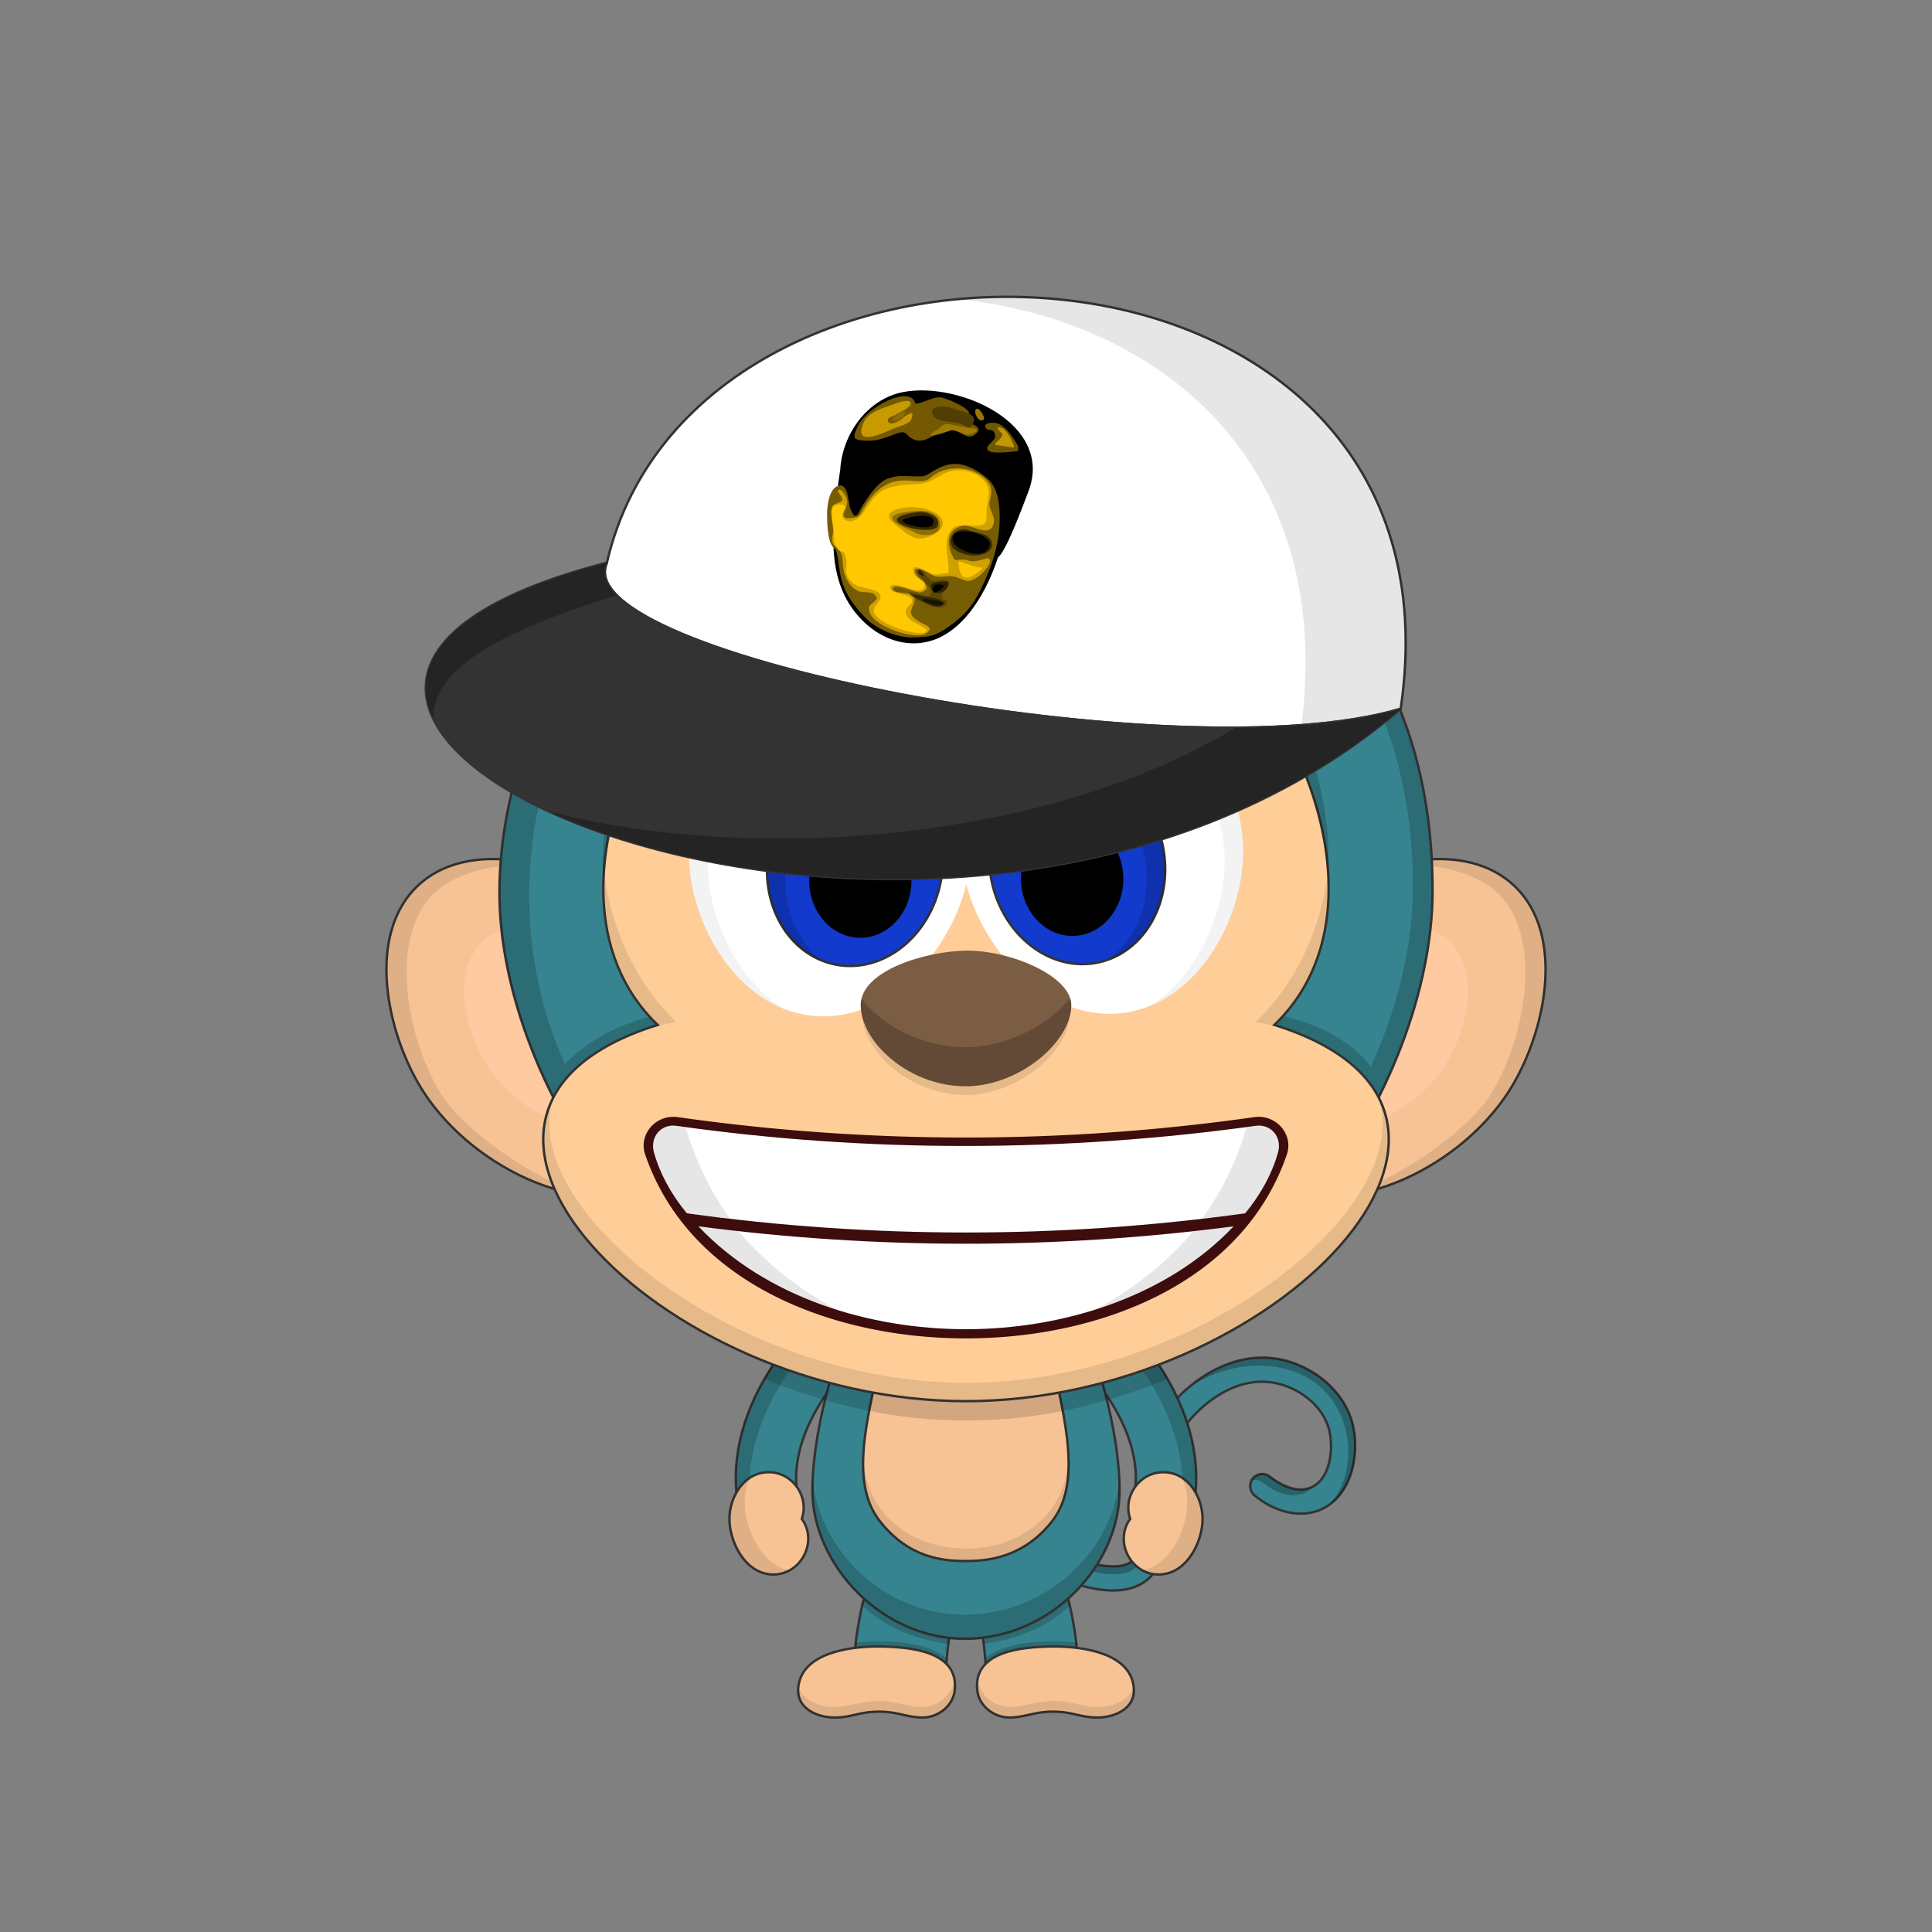 <?xml version="1.0"?><svg viewBox="0 0 4000 4000" xmlns="http://www.w3.org/2000/svg" xmlns:xlink="http://www.w3.org/1999/xlink"><rect x="0" y="0" width="4000" height="4000" fill="#808080" stroke="none"/><g id="tail" fill="none"><path d="M2275.11 3290.64c-50.77-7.42-115.16-32.27-196.86-76-11.87-6.35-16.67-21.85-10.25-33.84 6.35-11.87 21.85-16.66 33.84-10.25 75.45 40.37 136.18 64.12 180.5 70.6 28.93 4.23 49.75 1 61.88-9.64 13.61-11.92 12.39-33 8.83-72.39-4.17-46.12-9.36-103.53 19.78-169.51 44-99.72 153.63-194.53 269.09-176.7 73.33 11.36 143.6 66.19 159.73 140.59 13.73 63.36-6.02 150.17-73.53 174.43-44.77 16-95.93-2.36-130.84-32.08-10.44-8.68-11.95-25-3.06-35.44 8.81-10.34 25.15-11.64 35.48-2.62.43.36 43.66 36.65 81.49 23.06 42.84-15.38 49.77-78.95 41.56-116.78-11.75-54.23-65.6-93.57-118.51-101.77-92.84-14.33-180.8 68.49-215.72 147.49-23.91 54.16-19.56 102.32-15.72 144.81 4 43.84 7.71 85.25-25.67 114.5-27.66 24.4-67.07 26.8-102.02 21.54z" fill="#36848f" stroke="#333" stroke-width="5" stroke-miterlimit="10"/><path d="M2787.15 2965.67c11.06 51.03 1.18 114.55-37.82 152.08 51.41-33.69 65.07-107.55 52.82-164.08-16.13-74.4-86.39-129.24-159.73-140.6-66.26-10.23-131.78 18.56-181.54 60.82 114.12-80.75 293.29-60.35 326.27 91.78z" fill="#000" fill-opacity="0.26"/><path d="M2718.12 3078.2c-27.03 31.45-75.59 15.27-102.89-8.23a25.04 25.04 0 00-23.13-5 25.2 25.2 0 0119.93-12.89 25.03 25.03 0 0118.2 5.88c22.07 19.51 59.84 35.18 87.89 20.24zM2074 3173.64c3.5-3 15.5-9 23-5.5 6.98 3.26 15.34 7.39 24.73 12.03 49.42 24.42 127.47 62.97 183.77 62.97 50 0 54.5-25 47.5-91a442 442 0 003.06 12.51c9.62 37.75 24.09 94.49-50.56 94.49-81.5 0-208.79-70.57-231.5-85.5z" fill="#000" fill-opacity="0.26"/></g><g id="legs" fill="none"><path d="M1959.37 3446.51c5-87.08 27.4-154.43 47.17-206.81 19.77-52.38 42.42-144.7-42.56-166.02-121.5-30.49-188.31 254.12-193.3 340.94-2.93 51.08 36.82 110.33 88.4 113.29 47.48 2.31 97.45-31.79 100.29-81.4z" fill="#36848f" stroke="#333" stroke-width="5" stroke-miterlimit="10"/><path d="M1769.48 3414.5c51.5-7 148-7 188.5 34 .34-3.09 1.44-11.94 1.66-15.04-42.16-36.96-138.16-39.46-188.02-32.46-.26 3.3-1.86 10.13-2.14 13.5zM1785.48 3325c47.76 44.29 108.88 69.13 178 78.5.58-5.01 1.81-12.18 2.5-17-68.6-8.88-128.2-37.6-176-81-2 6-3.62 15.27-4.5 19.5z" fill="#000" fill-opacity="0.18"/><path d="M2040.63 3446.51c-5-87.08-27.4-154.43-47.17-206.81-19.77-52.38-42.42-144.7 42.56-166.02 121.5-30.49 188.31 254.12 193.3 340.94 2.93 51.08-36.82 110.33-88.4 113.29-47.48 2.31-97.45-31.79-100.29-81.4z" fill="#36848f" stroke="#333" stroke-width="5" stroke-miterlimit="10"/><path d="M2230.52 3414.5c-51.5-7-148-7-188.5 34-.34-3.09-1.44-11.94-1.66-15.04 42.16-36.96 138.16-39.46 188.02-32.46.26 3.3 1.86 10.13 2.14 13.5zM2214.52 3325c-47.76 44.29-108.88 69.13-178 78.5-.58-5.01-1.81-12.18-2.5-17 68.6-8.88 128.2-37.6 176-81 2 6 3.62 15.27 4.5 19.5z" fill="#000" fill-opacity="0.18"/></g><g id="arms" fill="none"><path d="m1587 3147c36.5 0 65.66-32.58 62.04-68.42-5.42-63.52 18.62-132.19 65.95-198.39 43.06-60.25 89.21-93.26 53.71-132.19-35.5-38.94-115.56 3.92-155.4 59.5-65.71 91.92-97.19 189.11-88.63 283.68 3.19 31.47 25.83 55.82 62.33 55.82z" fill="#36848f" stroke="#333" stroke-miterlimit="10" stroke-width="5"/><path d="m1570.65 3145.22c-62.15-107.22 43.67-345.19 176.18-410.41-40.01-10.61-100.55 26.68-133.53 72.69-65.71 91.92-97.19 189.11-88.63 283.68 2.68 26.46 19.12 47.89 45.98 54.04z" fill="#000" fill-opacity="0.18"/><path d="m2413 3147c-36.5 0-65.66-32.58-62.04-68.42 5.42-63.52-18.62-132.19-65.95-198.39-43.06-60.25-89.21-93.26-53.71-132.19 35.5-38.94 115.56 3.92 155.4 59.5 65.71 91.92 97.19 189.11 88.63 283.68-3.19 31.47-25.83 55.82-62.33 55.82z" fill="#36848f" stroke="#333" stroke-miterlimit="10" stroke-width="5"/><path d="m2429.35 3145.22c62.15-107.22-43.67-345.19-176.18-410.41 40.01-10.61 100.55 26.68 133.53 72.69 65.71 91.92 97.19 189.11 88.63 283.68-2.69 26.46-19.12 47.89-45.98 54.04z" fill="#000" fill-opacity="0.18"/></g><g id="bodyUpper" fill="none"><path d="m2000 2548c154 0 220 135 260 246s58 220 58 292c0 152-138.68 305.46-318 307-175.53 1.51-318-155-318-307 0-72 17.7-181.5 58-292 40-111 106-246 260-246z" fill="#36848f" stroke="#333" stroke-miterlimit="10" stroke-width="5"/><path d="m2000 3393c-175.67 1.59-330-157-318-337 10 148 145.15 288.48 318 287s308-139 318-287c12 180-142.33 335.41-318 337z" fill="#000" fill-opacity="0.18"/><path d="m2000 2672c104 0 160 68 174 128 34.49 147.82 64 274 4 350s-134.95 82-178 82c-47.55 0-118-6-178-82s-32.44-193.83 4-350c14-60 70-128 174-128z" fill="#f7c394" stroke="#333" stroke-miterlimit="10" stroke-width="5"/><path d="m2000 3232c-136 0-224-94-213-216 4 115 96 190 213 190s209-75 213-190c11 122-77 216-213 216z" fill="#000" fill-opacity=".1"/></g><g id="ears" fill="none"><path d="m3133.19 1832.12c111.1 102 66.32 309.29-9.09 427.16-107.46 168-353.47 273.75-479.46 184.37-131.58-93.35-114.4-386.92 39.2-539.32 114.68-113.78 334.45-177.69 449.35-72.21z" fill="#f7c394" stroke="#333" stroke-miterlimit="10" stroke-width="5"/><path d="m3003.49 1952.22c66 68.19 30.1 196.68-21.65 267.88-73.75 101.45-232.17 158.69-307.94 97.86-79.14-63.53-57.39-247.22 44.75-337.18 76.26-67.16 216.64-99.08 284.84-28.56z" fill="#ffc9a1"/><path d="m3124.1 2259.28c-60.69 94.85-195.1 203.22-346.6 216.72 106.36-25 260.01-133.85 306.64-206.72 75.41-117.87 115.36-338.97 9.09-427.16-32.41-26.89-114.73-65.12-227.73-45.12 138-42.5 222.79-6.13 267.73 35.12 111.06 101.99 66.28 309.29-9.13 427.16z" fill="#000" fill-opacity=".1"/><path d="m866.818 1832.12c-111.1 102-66.32 309.29 9.09 427.16 107.46 168 353.472 273.75 479.462 184.37 131.58-93.35 114.4-386.92-39.2-539.32-114.68-113.78-334.452-177.69-449.352-72.21z" fill="#f7c394" stroke="#333" stroke-miterlimit="10" stroke-width="5"/><path d="m996.518 1952.22c-66 68.19-30.1 196.68 21.652 267.88 73.75 101.45 232.17 158.69 307.94 97.86 79.14-63.53 57.39-247.22-44.75-337.18-76.26-67.16-216.64-99.08-284.842-28.56z" fill="#ffc9a1"/><path d="m875.908 2259.28c60.69 94.85 195.102 203.22 346.602 216.72-106.36-25-260.019-133.85-306.642-206.72-75.41-117.87-115.36-338.97-9.09-427.16 32.409-26.89 114.732-65.12 227.732-45.12-138.002-42.5-222.792-6.13-267.732 35.12-111.06 101.99-66.28 309.29 9.13 427.16z" fill="#000" fill-opacity=".1"/></g><g id="face" fill="none"><path d="m2395 2818c-115.35 45.22-271 79-395 79s-259.34-26.43-395-79c-7.24 10.54-16.61 26.27-23 37 142 57 275 86 418 86s276-29 418-86c-6.15-10.7-15.93-26.36-23-37z" fill="#000" fill-opacity=".15"/><path d="m2500.32 839c42.32-35.85-124.32-76-146.52-139.49-26.8-76.51 395.59 127.1 331.57 261.08-5 10.51-55.43 94-417.61-23.77 398.16 129.18 699.66 403.12 698.24 910.18-1.09 388.75-350.07 990.81-966.43 996.18-594.62 5.19-966.64-596.22-965.57-996.18 1.32-488.44 432.13-990.94 966-1028.5 319.41-22.45 465.29 50.1 500.32 20.5z" fill="#36848f" stroke="#333" stroke-linecap="round" stroke-linejoin="round" stroke-width="5"/><path d="m2565.16 861.34c-29.66 65.16-211.81-40-531.22-17.54-653.46 45.937-1126.939 771.2-864.58 1359.08 68.14-70.38 151.14-90.38 177.59-99.16 7.94 8.57 17.6 17.67 21.05 21.78-81.37 25.35-175.93 80.41-216.63 156.84-76.27-147.6-117-302.56-116.59-435.33 1.32-488.45 432.22-991 966.09-1028.57 319.41-22.45 464.56 50.1 499.59 20.46 42.18-35.75-124.46-75.9-146.65-139.39-8.57-24.46 28.82-20.27 81.55 1.13-20-2.88-31 1.83-25.55 15.87 19.38 50.39 180.3 90.02 155.35 144.83z" fill="#000" fill-opacity="0.18"/><path d="m2964.5 1847.07c-.36 127.74-38.12 278.51-110.54 423.57-74.96-102.64-209.23-143.64-222.96-143.64 4-5 16-19.7 20-24.5 23.5 5.5 128.62 27.91 187.28 106.2 59.3-132.15 86.52-255.16 86.84-370.86 1.47-524.24-353.62-784.84-657.36-901.02 398.16 129.18 698.16 403.18 696.74 910.25z" fill="#000" fill-opacity="0.18"/><path d="m1725 1203.5c-297 0-665 628.5-363.5 918.5-575.499 180 0 779 638.5 779s1214-599 638.5-779c301.5-290-66.5-918.5-363.5-918.5-126.5 0-195.51 58.5-275 116.5-79.5-58-148.5-116.5-275-116.5z" fill="#ffcd98" stroke="#333" stroke-width="5"/><g fill="#000"><path d="m2749.1 1817c-15.7-308.54-265-613.19-481.5-613.19-134.6 0-216.2 82.14-267.6 116.19-41.1-28.05-132.5-116.19-268.4-116.19-255.6 0-478.1 373.19-482.13 622.71-22.47-268.52 183.6-671.52 483.53-671.52 156 0 239 75 267 106 28-31 111-106 267-106 297.63 0 503.5 381.5 482.1 662z" fill-opacity="0.18"/><path d="m1148.6 2266.67c-135.93 245.26 334.32 633.83 851.4 633.83s993.17-392.85 849.75-637.86c95.36 224.1-359.03 600.36-849.75 600.36-487.79 0-939.69-371.78-851.4-596.33z" fill-opacity=".1"/><path d="m1250.37 1807.39c-7.11 117.45 24.02 230.01 111.45 314.11-10.42 3.26-20.47 7.66-30.15 11.19 22.33-7.19 43.66-12.28 68.33-16.69-84.54-81.32-133.47-191.77-149.63-308.61z" fill-opacity=".1"/><path d="m2670.5 2133c-21.76-6.41-44.6-12.37-70.5-17 85.32-82.07 134.37-193.81 150.07-311.86 7.89 118.62-23.01 232.49-111.25 317.36 11.32 3.54 21.24 7.64 31.68 11.5z" fill-opacity=".1"/></g></g><g id="eyes" fill="none"><path d="m1759.66 1403.06c154.89 18 266.48 208.75 250 376.77-16.38 167.34-162.69 342-329.88 323-151.8-17.3-250.26-186.22-253.5-328.16-4.31-190.16 160.84-391.67 333.38-371.61z" fill="#fff"/><path d="m1947.73 1825.22c22.11-113.95-39.5-221.76-137.6-240.79-98.1-19.04-195.55 57.91-217.66 171.87-22.11 113.95 39.5 221.76 137.6 240.79 98.1 19.04 195.55-57.91 217.66-171.87z" fill="#123acd" stroke="#333" stroke-miterlimit="10" stroke-width="5"/><path d="m1781.2 1941.56c58.51 0 105.94-53.04 105.94-118.46s-47.43-118.46-105.94-118.46-105.94 53.04-105.94 118.46 47.43 118.46 105.94 118.46z" fill="#000"/><path d="m1874.89 1740.31c7.45-21.05-4.41-44.45-26.5-52.27-22.08-7.82-46.02 2.91-53.47 23.96s4.41 44.45 26.5 52.27c22.08 7.81 46.02-2.91 53.47-23.96z" fill="#fff" stroke="#333" stroke-miterlimit="10" stroke-width="5"/><path d="m1835.89 1427c-204.38-55.89-374.47 186.25-370.31 368.01 2.47 107.25 59.36 229.79 152.7 291.65-116.4-48.78-189.2-190.33-192-312-4.33-190.11 160.82-391.59 333.36-371.55 26.68 3.19 52.53 11.29 76.25 23.89z" fill="#000" fill-opacity=".05"/><path d="m1863.55 1605.84c-112.85-32.06-212.75 65.3-233.15 170.44-16.75 86.35 14.07 169.22 72.35 213.35-81.88-32-130.23-129.93-110.25-232.89 22.12-114 119.58-190.89 217.68-171.85 18.92 3.68 37 10.78 53.37 20.95z" fill="#000" fill-opacity="0.16"/><path d="m2234 1398.91c-154.54 20.68-262.79 213.36-243.4 381.08 19.3 167 168.63 339.1 335.47 317.13 151.47-19.94 247-190.55 247.73-332.52.98-190.16-167.66-388.73-339.8-365.69z" fill="#fff"/><path d="m2273.74 1992.69c97.75-20.74 157.47-129.61 133.37-243.16-24.09-113.55-122.87-188.79-220.63-168.05-97.75 20.75-157.46 129.61-133.37 243.16 24.1 113.56 122.87 188.79 220.63 168.05z" fill="#123acd" stroke="#333" stroke-miterlimit="10" stroke-width="5"/><path d="m2221.84 1937.71c58.5-1.03 105-54.88 103.86-120.3-1.15-65.41-49.49-117.61-107.99-116.59-58.51 1.02-105 54.88-103.86 120.29 1.14 65.42 49.49 117.62 107.99 116.6z" fill="#000"/><path d="m2288.34 1764.39c21.95-8.2 33.4-31.81 25.58-52.72-7.81-20.92-31.94-31.23-53.88-23.03-21.95 8.21-33.4 31.81-25.59 52.73 7.82 20.91 31.94 31.22 53.89 23.02z" fill="#fff" stroke="#333" stroke-miterlimit="10" stroke-width="5"/><g fill="#000"><path d="m2573.77 1764.6c-.66 123.27-72.75 268.13-190.88 317.21 95.29-61.62 152.08-188.08 152.66-297.55.96-183.58-181.09-431.24-385.95-355.18 26-15.6 54.29-26.14 84.37-30.17 172.17-23.04 340.81 175.53 339.8 365.69z" fill-opacity=".05"/><path d="m2295.09 1986.4c60.86-43.65 92.6-129.07 73.87-217.3-22.4-105.54-126.48-201.41-238.74-163.7 17.03-11.63 36.17-19.82 56.34-24.11 97.76-20.75 196.54 54.48 220.65 168 22.3 105.1-27.16 206.17-112.12 237.11z" fill-opacity="0.16"/></g></g><g id="nose" fill="none"><path d="m1785 2099c0 76.35 98.85 169 216.26 168 108.22-.95 213.74-92.55 213.74-167.78 0-152.13-430-154.42-430-.22z" fill="#000" fill-opacity=".1"/><path d="m1782 2081c0 76.35 100.23 169 219.27 168 109.73-.95 216.73-92.55 216.73-167.78 0-60.53-126.24-113.77-216.73-113-84.02.78-219.27 41.16-219.27 112.78z" fill="#7a5d43"/><path d="m1783.58 2067.77c41.76 54.75 124.68 100.94 217.85 100.22 86.21-.68 170.92-47.12 214.09-101.55 1.62 4.86 2.48 9.8 2.48 14.78 0 75.23-107 166.83-216.73 167.78-119.04 1-219.27-91.65-219.27-168 0-4.54.54-8.95 1.58-13.23z" fill="#000" fill-opacity=".2"/></g><g id="mouth" fill="none"><path d="M2000 2771c275 0 572-113 664-380 15-42-22-85-68-78a4238 4238 0 01-1192 0c-46-7-83 36-68 78 92 267 389 380 664 380z" fill="#3D0C0C"/><path d="M2578 2512c33-40 56-83 68-126 9-32-15-60-47-55-396 55-802 56-1198 0-32-5-56 23-47 55 12 43 35 86 68 126 383 53 773 53 1156 0z" fill="#fff"/><path d="M2000 2752c199 0 415-66 554-213-367 48-741 48-1108 0 140 148 354 213 554 213z" fill="#fff"/><path d="M2266 2712c108-32 210-91 288-173l-83 10a693 693 0 01-205 163zM2646 2386c-12 43-35 86-68 126l-89 11c43-59 73-124 92-190l18-2c32-5 56 23 47 55zM1446 2539c78 83 182 142 290 174a686 686 0 01-207-164l-83-10zM1422 2512l89 11c-42-59-72-124-92-190l-18-2c-32-5-56 23-47 55 12 43 35 86 68 126z" fill="#000" fill-opacity=".1"/></g><g id="hat" fill="none"><path d="m1256.5 1165c-87.5 192 1187 438.5 1643.5 302.5 154-1048-1456.5-1108-1643.5-302.5z" fill="#fff" stroke="#333" stroke-linejoin="round" stroke-width="5"/><path clip-rule="evenodd" d="m2694.51 1501.44c78.46-5.9 148.38-16.92 205.49-33.94 90.96-619.026-433.7-893.343-916.99-848.197 409.55 41.738 781.3 330.317 711.5 882.137z" fill="#000" fill-opacity=".1" fill-rule="evenodd"/><path d="m1256.5 1165c-87.5 192 1187 438.5 1643.5 302.5-953 816.5-2815 0-1643.5-302.5z" fill="#333" stroke="#333" stroke-linejoin="round" stroke-width="5"/><g fill="#000"><path clip-rule="evenodd" d="m1135.85 1679.81c.88.23 1.77.46 2.65.69 402.78 104.44 1014.85 69.93 1420.02-173.85 133.95-.82 253.06-12.81 341.48-39.15-533.8 457.34-1352.8 402.34-1764.15 212.31z" fill-opacity=".3" fill-rule="evenodd"/><path clip-rule="evenodd" d="m1276.73 1232.43c-192.66 60.27-381.013 136.05-379.652 255.84-56.419-116.8 35.645-239.67 359.422-323.27-10.02 21.98-2.18 44.68 20.23 67.43z" fill-opacity=".3" fill-rule="evenodd"/><path d="m1870.05 811.67c115.15-21.98 311.98 65.44 259.51 204.92-.38 1-.78 2.07-1.2 3.2-12.64 33.62-46.61 124.03-62.04 133.91-27.35 84.44-89.44 189.43-190.3 177.3-47.51-5.73-87.78-36.31-114-74.85-55.59-81.71-34.94-193.54-22.39-284.08 4.42-73.54 56.42-146.27 130.42-160.4z"/></g><path d="m1730.29 1137.06c-16.29-6.56-17.91-48.44-17.91-72.5s6.34-52 21.4-58.19c23.52-9.62 21.87 35.75 27 47.74 11.4 26.58 14.87 9.64 23.94-5.4 10.88-18 31.86-49.43 52-57.27 27.73-10.811 46.94-3.347 73.28-5.44 22-1.747 57.5-59 133.57 4.14 22.91 19.02 26.15 53.18 26.17 82.43 0 53.79-16.17 101.33-39.84 149.09-17.64 35.6-35.9 54.84-66.4 76.34s-42.92 20.13-71.29 21.72c-30.4 1.7-74.59-15.56-96.22-36.73-67.49-66.06-52.49-101.49-65.7-145.93z" fill="#765c02"/><path d="m1895.11 835.41c17.46-.2 34-13.89 52.6-12.81 10.78.62 85.75 32.72 48.08 39.66-58.9 10.859 62.94 9.093 21.24 38.54-16.14 11.38-32-12.18-48.77-12.69-24.73-.74-49.44 33-75.44 22.16-20.84-8.7-12.24-22.13-40.32-11.29-22.81 8.82-39.42 15.17-64.11 13.18s-22.45-7.024-12.39-29.66c17.38-39.11 108.89-87.087 119.11-47.09z" fill="#755902"/><path d="m2005.38 1097.66c14.55 6.2 43.94 5.84 48.13 25.11 4.69 21.55-23.38 28.16-39.45 27.34-15.21-.78-42.43-8.11-45.68-25.59-3.71-19.98 19.53-33.42 37-26.86z" fill="#362901"/><path d="m2107.83 923.6c.61 3.475.39 7.045-.64 10.42 2.14-1-53.08 8.07-61.69-1.52s16.35-19 14.89-30.27c-2.21-16.6-14.22-9.55-18.23-14.55-10.16-12.68 12.84-14.28 22.61-11.21 18.23 5.74 34.33 31.4 43.06 47.13z" fill="#705701"/><path d="m2002.91 884.97c8.86.76 35.3 4.6 6.3 13.78-13 4.11-25.95-8.76-39.71-7.75-1.2.09-44.05 15.63-42.16 9.17 2.12-7.2 12.85-8.51 17.17-13.36 14.76-16.473 24.36-4.761 58.4-1.84z" fill="#9f7c00"/><path d="m1981 848.35c8.33 3.834 50 6.59 30.48 34.02-7.24 10.173-11.98-5.37-33.88-7.68s-44.1-3.19-47.6-19.75 30.86-15.829 51-6.59z" fill="#503e02"/><path d="m2025.43 846.76c3.91 1.7 17.18 19.87 9.57 23-13 5.35-23.11-28.38-9.57-23z" fill="#9a7700"/><path d="m2048.68 1129.64c-8.22 37.3-92.14 4.61-74-22.51 12.25-18.34 82.11.96 74 22.51z" fill="#000"/><path d="m2055.24 1089.61c9.17-18.28-8.24-33.11-6.74-48.11s14-34-15.7-56.05c-28.89-21.45-79.05-21.595-106.57 3.93-25.84 23.96-82.28-30.38-138.39 63.23-7.93 13.23-6.12 17.3-21.74 19.44-39.7 5.44-6.44-18.46-12.84-38.64-1.54-4.83-10.16-22.09-17.39-19.2-5.75 2.3 9.86 14.71 7.74 21.3-1.62 5.11-16.33 6.31-20 12.44-7.42 12.41 1.9 37.56 1.29 51.11-.36 8.51-4.31 16.7-1 25.12 2.98 7.59 8.88 7.03 12.31 12.14 10.87 16.15 7.11 21.72 9.87 41.64 2.4 17.27 13.2 37.02 29.25 45.2 9.37 4.78 25.65.92 33.47 6.48 18.06 12.85-7.8 17.07-9.46 28.15-5.35 36.36 94.71 68.74 117.44 53.87 19.84-12.97-1.56-16.95-13.25-24.42-18.07-11.57-21.2-16.58-13.54-33.33 16.72-36.46-33.99-19.91-41.54-33.11-3.21-18.7 48.62 8.35 57.62 5.63 36.17-10.91-17.58-30.48-11.26-46.48 3.66-9.19 33.83 10.63 37.66 12 16.09 5.76 26.98-1.5 41.78 1.59 23.84 4.99 25.49 17.83 51.19.41 4.8-3.28 34.31-30.34 20.62-38.28-2.95-1.71-26.56 10.83-41.06 4.83s-26.35 3.68-30.75-4.83c-22.5-43.5-2.09-63.91 20.36-67.01 18.03-2.49 50.14 21.96 60.63.95z" fill="#cea000"/><path d="m1786.17 879.8c7.39-23.72 32.93-32.13 54-39.26 7.2-2.44 42.66-17.59 45.28-6.74 2.41 9.94-23.87 19.85-30.24 24.61-3.66 2.73-23 6.23-15.82 15.61 4.88 6.4 16.68.19 21.56-2.41 4.35-2.32 37-32.46 25.84-3.55-3.88 10.07-26.21 14.72-34.76 18.35-17.93 7.59-83.63 40.59-65.86-6.61z" fill="#c69a00"/><path d="m1849.14 866.29c1.53-2.56 20.78-16.51 23.64-13.76 8.22 7.87-29.34 28.36-23.64 13.76z" fill="#8c6d00"/><path d="m2097.56 926.59c-4.48-1.27-37.95-4.74-38.57-6.47s16.93-13.45 16.74-21.16c0-1.59-22.85-19.06-2.17-12.86 12.51 3.75 31.76 43.41 24 40.49z" fill="#c29700"/><path d="m1963.58 1186.38c-24.07 1.55-22.91 8.61-45.38-4-11.25-6.32-36.81-17.08-25.06 7 4.75 9.75 25.59 11.08 21 25.49-4.74 14.89-27.57 4-37.23 1.72-6.9-1.64-29.83-10.45-33.2-2.33-6.37 15.37 39.5 15.42 43.29 24.68 6.17 15-11.22 11.41-11.4 27.79-.21 19.48 31.37 25.82 42.61 36.9 4.07 19.87-94.21-5.13-108.54-35.04-5.32-16.53 18.8-22.33 12.54-37.21-6.06-14.4-43.79-12.17-57-24.42-25.06-23.21-5.94-34.12-15.38-57.92-3.64-9.16-10-5.83-15-11.93-8.84-10.77-8.36-16.3-8.28-29.93.08-11.84-8.07-48-2-56.91 5.31-7.83 26.1-9.18 25.79 1.76-20.34 21.97 12.36 43.05 36.54 9.85 17.17-23.45 25-43.09 56-52.49 34.39-10.316 56.89-3.29 79.4-11.93 21.54-8.27 34.16-23.26 61.18-23.92 23.32-.57 52.55 10.61 61.79 34.52 5.77 14.92-3.06 34.9-2.63 52.42.56 23.06-.83 28.25-25.79 27.85-22.89-.37-43.4-6.77-53.75 19.93-9.27 23.87 3.21 53.31.5 78.12z" fill="#ffc800"/><path d="m1899 1183c6.5-15 19.47 14.88 29.82 19.41 8.16 3.58 28.82-6.49 34.71 1.93 5.27 7.53-14 19.87-14.2 31.71-.19 10.69 19.48.62 7.72 16.86-6.46 8.91-22.52 3.11-30.35.34-11.56-4.09-43.2-17.2-44.69-26.67 17-2.71 49.36 23.58 45.56-5.49-.88-6.74-28.57-30.09-28.57-38.09z" fill="#5a4502"/><path d="m1930.1 1108.2c-31.02 15.64-45.47 2.11-69.43-16.26-17-13-35.22-29.12-.42-38.5 59.75-16.1 127.75 25.56 69.85 54.76z" fill="#cc9f00"/><path d="m1985.37 1161.8c5.4 1.08 38.13 15.7 49.29 13.37-4.66 7.83-26.15 22.21-34.24 21-17.05-2.52-16.63-34.96-15.05-34.37z" fill="#fec700"/><path d="m1928.47 1253.84c-4.36-.93-41.54-19.4-40.2-23.4.16-.47 46.67 7.53 49.19 8.28 26.59 7.91 14.2 23.85-8.99 15.12z" fill="#352a01"/><path d="m1964 1208.49c-5.92 29.09-44.06 20.7-35.59 1.6 2.21-4.97 38.77-9.76 35.59-1.6z" fill="#2c2203"/><path d="m1908.35 1191.28c-6.08-1.75-8.63-4.99-7.64-9.72 5.29-5.41 18.1 13.65 7.64 9.72z" fill="#2c2203"/><path d="m1910.54 1239c-.07 0 44.41 5.92 44.1 9.33-.97 10.67-45.54.78-44.1-9.33z" fill="#191302"/><path d="m1955 1212.61c-3.35 6.2-26.17 26.08-23.08 4.45 1.68-11.96 23.49-5.52 23.08-4.45z" fill="#010100"/><path d="m1904.63 1057.52c13.58-.5 35.09 5 39.92 20 10.68 33.06-34.39 35.65-51.53 24.44-9.49-6.25-48.26-17.83-45.43-31.53 2.02-9.84 49.03-12.62 57.04-12.91z" fill="#8e6e00"/><path d="m1941.32 1089c-6.64 17.46-79.28 3.89-84.33-11.13-3.98-11.84 39.43-17.6 45.9-17.77 14.03-1.91 46.01 8.72 38.43 28.9z" fill="#352902"/><path d="m1931.05 1085.9c-6.59 14.53-63.67-.76-62.79-7.92.75-6.11 76.92-23.27 62.79 7.92z" fill="#000"/></g><g id="footLeft" fill="none"><path d="m1910 3556c32 0 63.09-23.6 66.7-56.14 9.11-82.21-94.35-89.68-150.67-90.92-57.1-1.25-154.03 9.56-171.02 72.27-14.85 54.79 36.49 74.79 72.99 74.79s49-12.15 92.98-12.15c38.41 0 57.02 12.15 89.02 12.15z" fill="#f7c394" stroke="#333" stroke-miterlimit="10" stroke-width="5"/><path d="m1909 3534c-32 0-50.61-12.15-89.02-12.15-43.98 0-56.48 12.15-92.98 12.15-28.39 0-65.75-12.1-73.97-43.26-6.73 47.6 40.67 65.26 74.97 65.26 36.5 0 49-12.15 92.98-12.15 38.41 0 57.02 12.15 89.02 12.15 42.86 0 73-34.15 65.91-80.26-2.97 33.46-34.04 58.26-66.91 58.26z" fill="#000" fill-opacity=".1"/></g><g id="footRight" fill="none"><path d="m2090 3556c-32 0-63.09-23.6-66.7-56.14-9.11-82.21 94.35-89.68 150.67-90.92 57.1-1.25 154.03 9.56 171.02 72.27 14.85 54.79-36.49 74.79-72.99 74.79s-49-12.15-92.98-12.15c-38.42 0-57.02 12.15-89.02 12.15z" fill="#f7c394" stroke="#333" stroke-miterlimit="10" stroke-width="5"/><path d="m2091 3534c32 0 50.61-12.15 89.02-12.15 43.98 0 56.48 12.15 92.98 12.15 28.39 0 65.75-12.1 73.97-43.26 6.73 47.6-40.67 65.26-74.97 65.26-36.5 0-49-12.15-92.98-12.15-38.41 0-57.02 12.15-89.02 12.15-42.86 0-73-34.15-65.91-80.26 2.97 33.46 34.04 58.26 66.91 58.26z" fill="#000" fill-opacity=".1"/></g><g id="handLeft" fill="none"><path d="m1601.4 3259.89c56.82.05 92.99-68.11 58.59-115.27 15.91-45.21-18.09-95.39-66.66-96.55-56-1.34-88.37 58.5-82.5 109.13 5.48 47.31 37.52 102.65 90.57 102.69z" fill="#f7c394" stroke="#333" stroke-miterlimit="10" stroke-width="5"/><path d="m1510.83 3157.2c6.78 58.57 54.37 126.8 125.37 93.8-68.82-8.8-117-125.5-83.11-191.84-5.39 3.84-13.89 8.34-27.6 27.61-12.29 21.73-17.7 46.2-14.66 70.43z" fill="#000" fill-opacity=".1"/></g><g id="handRight" fill="none"><path d="m2398.6 3259.89c-56.82.05-92.99-68.11-58.59-115.27-15.92-45.21 18.08-95.39 66.66-96.55 56-1.34 88.36 58.5 82.5 109.13-5.48 47.31-37.53 102.65-90.57 102.69z" fill="#f7c394" stroke="#333" stroke-miterlimit="10" stroke-width="5"/><path d="m2489.17 3157.2c-6.78 58.57-54.37 126.8-125.37 93.8 68.82-8.8 117-125.5 83.11-191.84 5.39 3.84 13.89 8.34 27.6 27.61 12.29 21.73 17.7 46.2 14.66 70.43z" fill="#000" fill-opacity=".1"/></g></svg>